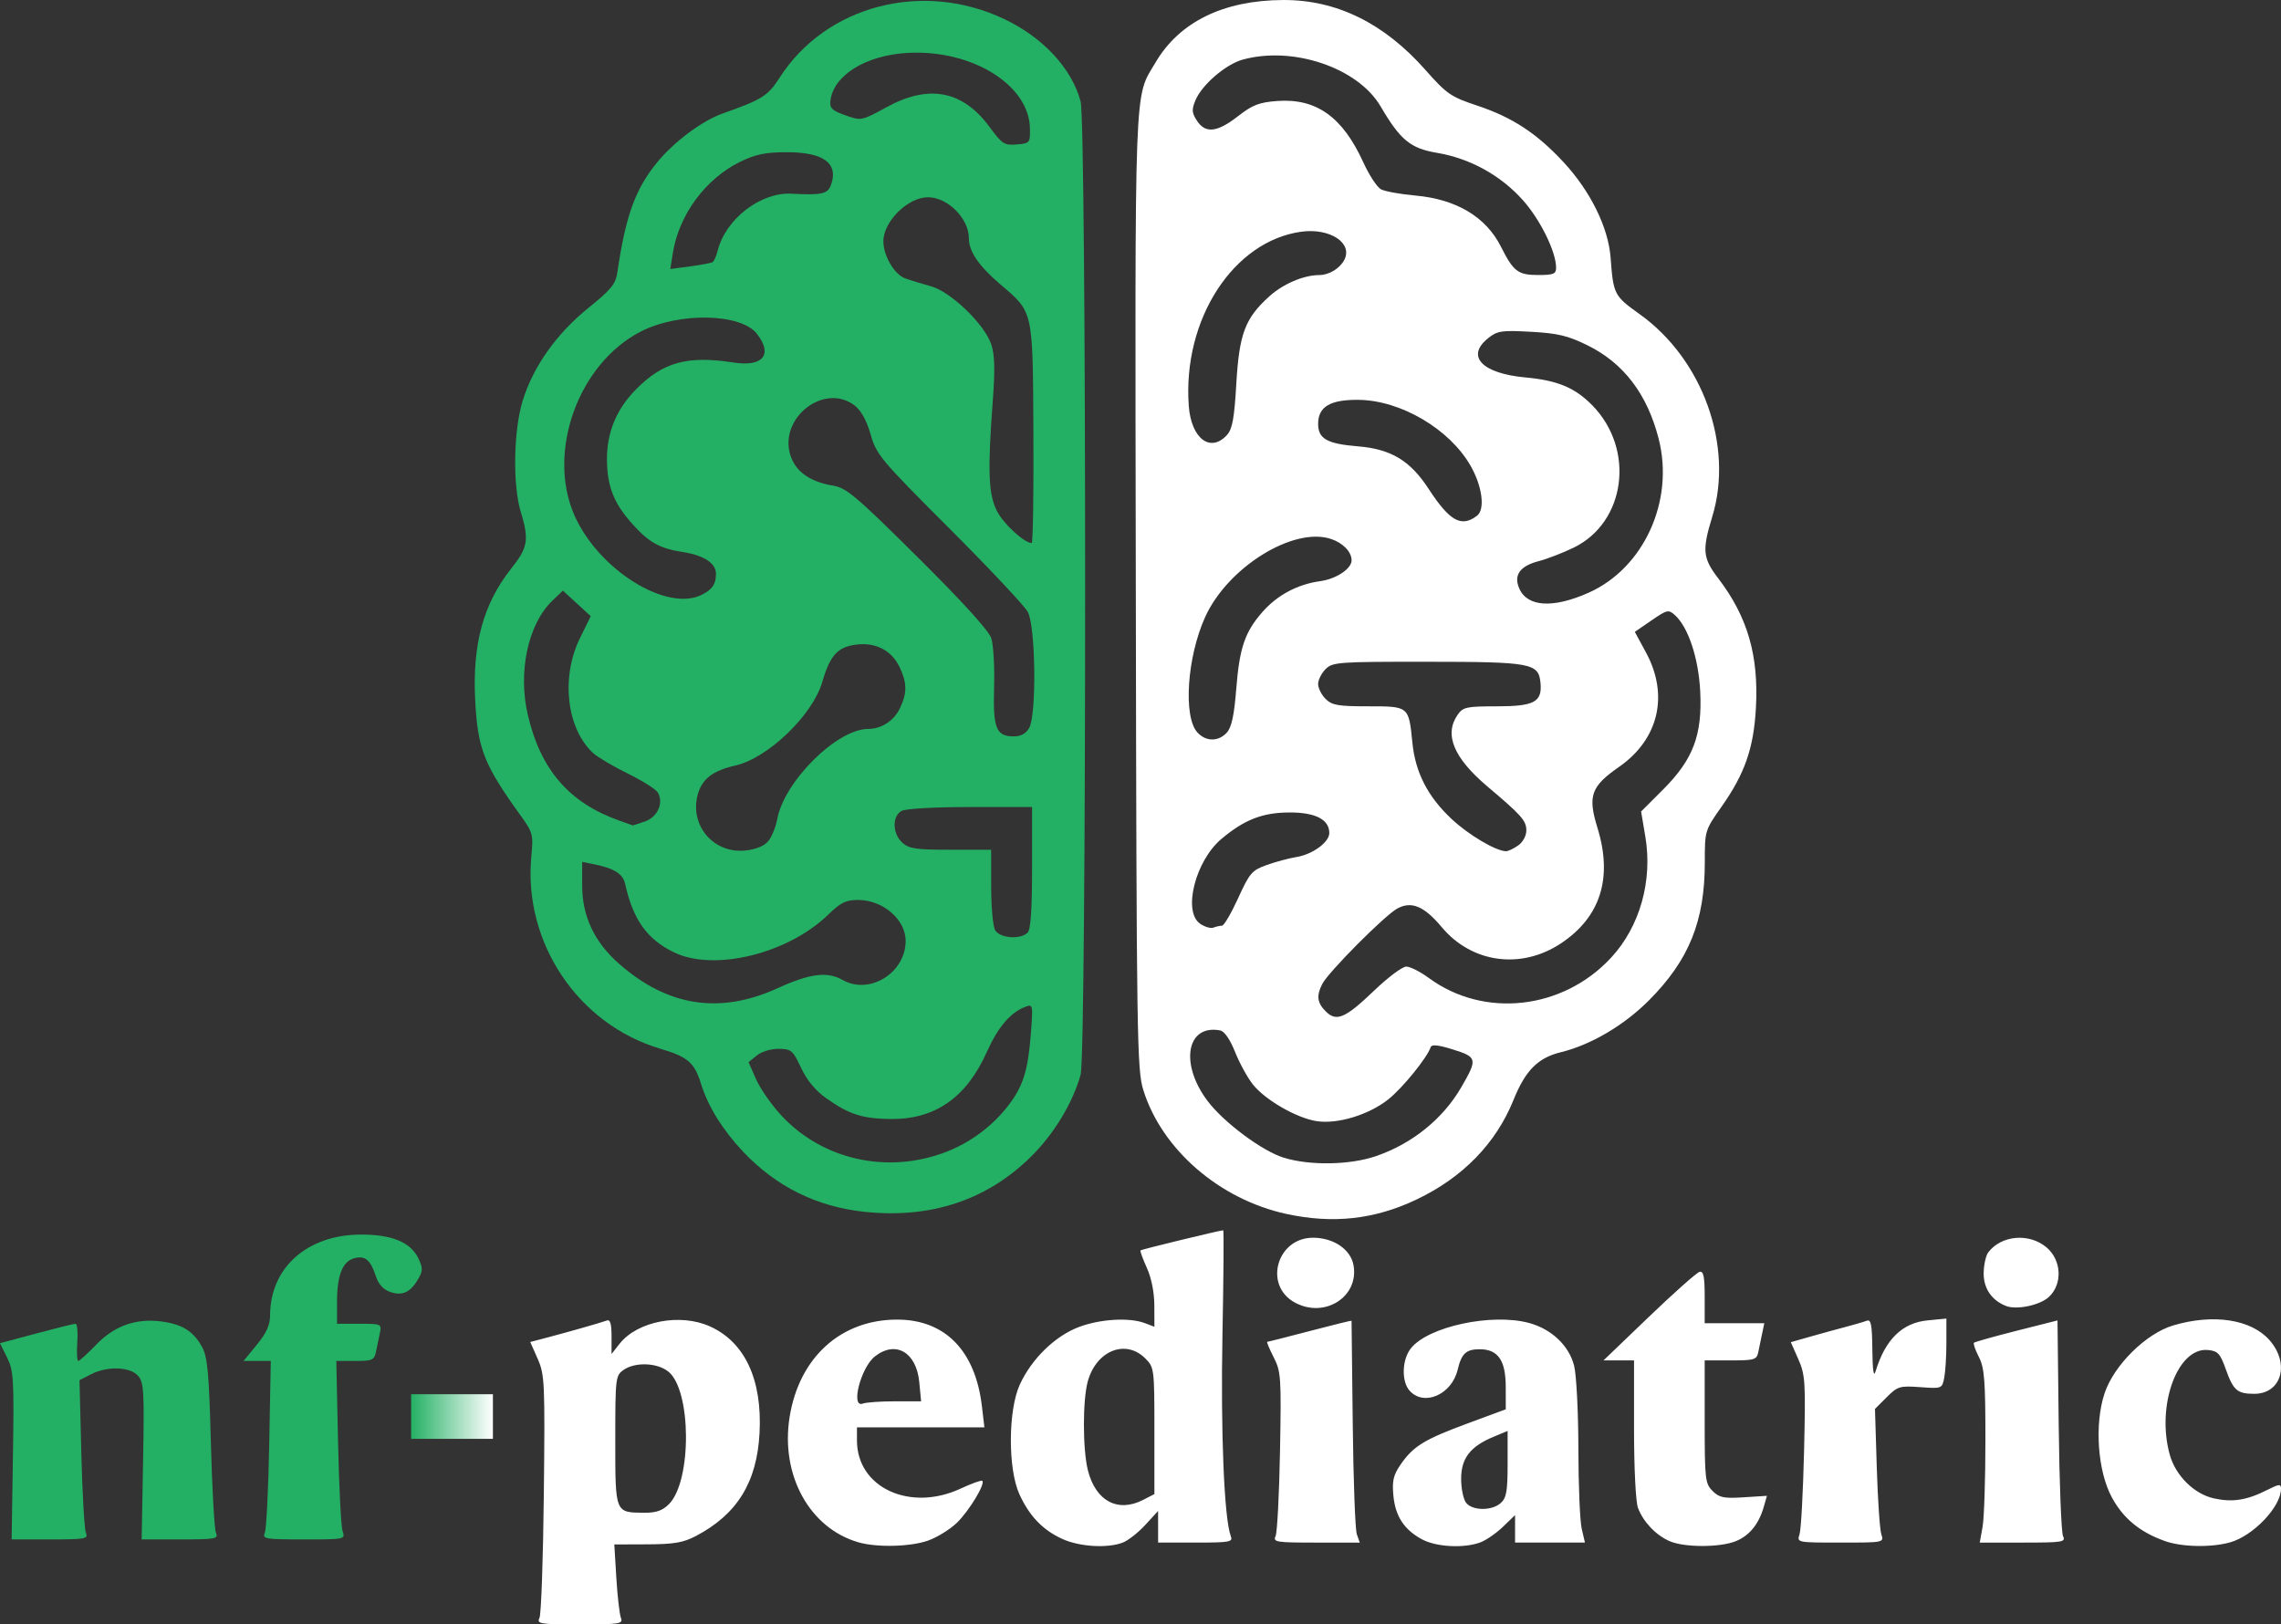 <?xml version="1.0" encoding="UTF-8" standalone="no"?>
<!-- Created with Inkscape (http://www.inkscape.org/) -->

<svg
   width="202.368mm"
   height="144.123mm"
   viewBox="0 0 202.368 144.123"
   version="1.1"
   id="svg1"
   xml:space="preserve"
   xmlns:xlink="http://www.w3.org/1999/xlink"
   xmlns="http://www.w3.org/2000/svg"
   xmlns:svg="http://www.w3.org/2000/svg"><rect x="0" y="0" width="202.368" height="144.123" fill="#333333" stroke="none"/><defs
     id="defs1"><linearGradient
       id="linearGradient5"><stop
         style="stop-color:#24b064;stop-opacity:1;"
         offset="0"
         id="stop5" /><stop
         style="stop-color:#ffffff;stop-opacity:1;"
         offset="1"
         id="stop6" /></linearGradient><linearGradient
       xlink:href="#linearGradient5"
       id="linearGradient6"
       x1="29.033"
       y1="234.454"
       x2="36.291"
       y2="234.454"
       gradientUnits="userSpaceOnUse"
       gradientTransform="translate(20.904,23.01)" /></defs><g
     id="layer1"
     transform="translate(-4.487,-89.822)"><g
       id="g6"
       transform="translate(-8.978,-41.963)"><path
         d="m 122,240.964 m 7.97,0.661 m -2.388,-2.138 c -5.929,-1.29 -11.044,-5.723 -12.684,-10.993 -0.56,-1.798 -0.6,-4.476 -0.665,-44.284 -0.075,-46.165 -0.171,-43.626 1.762,-46.903 2.119,-3.593 6.036,-5.502 11.326,-5.521 4.72,-0.016 8.93,2.051 12.584,6.179 1.921,2.17 2.266,2.408 4.626,3.194 3.118,1.038 5.285,2.461 7.663,5.029 2.381,2.571 3.963,5.789 4.162,8.46 0.242,3.257 0.313,3.395 2.573,5.008 5.61,4.003 8.364,11.685 6.444,17.974 -0.911,2.983 -0.844,3.667 0.537,5.475 2.602,3.409 3.598,6.846 3.336,11.513 -0.2,3.565 -0.981,5.806 -3.048,8.74 -1.482,2.104 -1.485,2.116 -1.485,4.944 0,5.204 -1.398,8.662 -4.944,12.226 -2.217,2.228 -5.161,3.964 -7.824,4.612 -2.036,0.496 -3.149,1.616 -4.202,4.231 -1.55,3.851 -4.503,6.886 -8.596,8.834 -3.732,1.777 -7.416,2.185 -11.567,1.281 z m 7.969,-5.13 c 3.204,-1.102 5.924,-3.298 7.547,-6.092 1.465,-2.522 1.431,-2.686 -0.691,-3.355 -1.318,-0.416 -1.923,-0.483 -2.01,-0.223 -0.313,0.938 -2.511,3.646 -3.764,4.638 -1.735,1.373 -4.486,2.212 -6.341,1.933 -1.773,-0.266 -4.563,-1.866 -5.668,-3.251 -0.477,-0.598 -1.19,-1.896 -1.584,-2.885 -0.446,-1.118 -0.944,-1.841 -1.319,-1.913 -2.991,-0.576 -3.616,2.975 -1.105,6.279 1.45,1.908 4.841,4.427 6.75,5.014 2.318,0.713 5.874,0.65 8.185,-0.145 z m -0.145,-14.709 c 1.207,-1.157 2.477,-2.104 2.821,-2.104 0.345,0 1.246,0.455 2.002,1.011 4.908,3.609 11.91,2.821 16.19,-1.823 2.539,-2.755 3.679,-6.807 3.017,-10.73 l -0.374,-2.217 1.947,-1.947 c 2.672,-2.672 3.491,-4.833 3.298,-8.705 -0.147,-2.952 -1.056,-5.697 -2.241,-6.77 -0.571,-0.517 -0.695,-0.489 -2.084,0.467 l -1.477,1.016 0.992,1.832 c 2.049,3.784 1.127,7.701 -2.389,10.145 -2.494,1.733 -2.793,2.576 -1.92,5.402 1.374,4.448 0.277,7.925 -3.235,10.257 -3.534,2.346 -7.91,1.753 -10.574,-1.433 -1.556,-1.861 -2.669,-2.334 -3.928,-1.669 -1.092,0.577 -6.136,5.645 -6.677,6.708 -0.533,1.047 -0.453,1.666 0.31,2.43 0.952,0.952 1.728,0.616 4.322,-1.871 z m -13.529,-5.733 c 0.177,0 0.821,-1.097 1.432,-2.437 1.021,-2.24 1.226,-2.479 2.538,-2.948 0.785,-0.281 1.969,-0.598 2.631,-0.705 1.436,-0.232 2.92,-1.315 2.92,-2.129 0,-1.21 -1.241,-1.843 -3.582,-1.826 -2.361,0.016 -3.965,0.645 -5.988,2.347 -2.313,1.946 -3.445,6.435 -1.896,7.52 0.407,0.285 0.939,0.442 1.182,0.349 0.243,-0.093 0.587,-0.17 0.763,-0.17 z m 26.27,-7.111 c 0.424,-0.297 0.733,-0.86 0.733,-1.334 0,-0.872 -0.403,-1.329 -3.435,-3.891 -3.023,-2.555 -3.883,-4.631 -2.649,-6.393 0.465,-0.664 0.79,-0.733 3.44,-0.733 3.354,0 4.067,-0.383 3.899,-2.096 -0.17,-1.735 -0.809,-1.853 -10.079,-1.858 -7.893,-0.005 -8.364,0.03 -8.989,0.655 -0.363,0.363 -0.66,0.957 -0.66,1.319 0,0.363 0.297,0.957 0.66,1.319 0.567,0.567 1.1,0.66 3.782,0.66 3.618,0 3.598,-0.017 3.92,3.217 0.265,2.658 1.367,4.803 3.487,6.786 1.512,1.415 3.91,2.834 4.819,2.854 0.186,0.004 0.669,-0.224 1.072,-0.506 z M 122.309,196.78 c 0.422,-0.466 0.649,-1.52 0.835,-3.876 0.288,-3.649 0.765,-5.047 2.326,-6.825 1.318,-1.501 3.112,-2.456 5.135,-2.734 1.402,-0.192 2.772,-1.103 2.772,-1.843 0,-0.757 -0.764,-1.549 -1.835,-1.902 -3.336,-1.101 -9.159,2.517 -11.159,6.934 -1.602,3.537 -1.96,8.828 -0.692,10.229 0.754,0.833 1.873,0.84 2.619,0.016 z m 32.087,-12.403 c 4.913,-2.183 7.634,-8.16 6.223,-13.668 -1.015,-3.962 -3.108,-6.71 -6.315,-8.288 -1.731,-0.852 -2.624,-1.066 -5.002,-1.198 -2.616,-0.145 -2.983,-0.091 -3.802,0.56 -2.02,1.604 -0.568,3.135 3.309,3.491 2.845,0.261 4.393,0.909 5.93,2.48 3.813,3.9 2.963,10.372 -1.658,12.62 -0.949,0.462 -2.354,1.003 -3.122,1.203 -1.669,0.435 -2.236,1.258 -1.691,2.454 0.733,1.61 2.997,1.738 6.129,0.346 z m -9.886,-6.84 c 0.729,-0.564 0.46,-2.619 -0.581,-4.434 -1.869,-3.259 -6.195,-5.802 -9.94,-5.842 -2.512,-0.027 -3.581,0.609 -3.581,2.131 0,1.321 0.793,1.77 3.522,1.993 2.947,0.241 4.644,1.262 6.286,3.782 1.868,2.866 2.909,3.441 4.294,2.369 z m -22.184,-7.165 c 0.471,-0.52 0.645,-1.478 0.823,-4.536 0.259,-4.44 0.777,-5.814 2.923,-7.753 1.234,-1.115 3.051,-1.89 4.44,-1.894 0.857,-0.003 1.804,-0.572 2.209,-1.329 0.804,-1.502 -1.258,-2.866 -3.804,-2.517 -6.037,0.827 -10.54,7.788 -9.987,15.438 0.211,2.914 1.922,4.22 3.396,2.591 z m 29.194,-14.832 c 0,-1.412 -1.396,-4.255 -2.939,-5.987 -1.968,-2.208 -4.695,-3.714 -7.616,-4.205 -2.368,-0.398 -3.26,-1.132 -5.017,-4.128 -2.01,-3.427 -7.783,-5.38 -12.242,-4.142 -1.505,0.418 -3.616,2.238 -4.183,3.606 -0.343,0.828 -0.322,1.115 0.134,1.811 0.756,1.154 1.79,1.043 3.631,-0.391 1.304,-1.016 1.885,-1.241 3.499,-1.358 3.465,-0.251 5.794,1.412 7.632,5.449 0.513,1.127 1.217,2.201 1.564,2.386 0.347,0.186 1.721,0.435 3.054,0.554 3.634,0.325 6.262,1.895 7.589,4.536 1.107,2.202 1.517,2.515 3.297,2.515 1.368,0 1.598,-0.093 1.598,-0.647 z"
         style="display:inline;fill:#ffffff;fill-opacity:1"
         id="path1" /><path
         d="m 61.328,275.33 c 0.151,-0.318 0.325,-5.285 0.386,-11.038 0.105,-9.876 0.075,-10.544 -0.547,-11.951 l -0.659,-1.49 1.38,-0.362 c 1.937,-0.508 4.93,-1.361 5.421,-1.546 0.294,-0.111 0.412,0.294 0.412,1.409 v 1.564 l 0.716,-0.911 c 1.577,-2.005 5.387,-2.732 8.028,-1.532 3.093,1.405 4.634,4.726 4.386,9.451 -0.229,4.371 -1.983,7.213 -5.635,9.135 -1.129,0.594 -1.948,0.735 -4.321,0.744 l -2.929,0.011 0.18,2.969 c 0.099,1.633 0.283,3.229 0.407,3.546 0.208,0.53 -0.091,0.577 -3.637,0.577 -3.565,0 -3.843,-0.045 -3.59,-0.577 z m 11.483,-10.09 c 2.049,-2.049 2.006,-10.146 -0.062,-11.773 -0.999,-0.786 -2.942,-0.854 -3.964,-0.138 -0.71,0.497 -0.733,0.696 -0.733,6.251 0,6.479 -0.031,6.402 2.571,6.42 1.054,0.007 1.614,-0.187 2.188,-0.761 z m 16.803,3.38 c -4.336,-1.257 -6.922,-5.977 -6.094,-11.122 0.854,-5.302 4.572,-8.654 9.578,-8.634 4.226,0.017 6.903,2.769 7.482,7.688 l 0.22,1.871 h -5.653 -5.653 v 1.168 c 0,4.182 4.701,6.36 9.202,4.265 0.979,-0.456 1.843,-0.765 1.92,-0.688 0.279,0.279 -1.194,2.703 -2.27,3.736 -0.606,0.582 -1.751,1.287 -2.544,1.567 -1.569,0.554 -4.545,0.626 -6.187,0.15 z m 3.247,-12.506 h 2.324 l -0.164,-1.711 c -0.255,-2.654 -2.1,-3.717 -3.939,-2.27 -1.253,0.986 -2.177,4.607 -1.066,4.181 0.287,-0.11 1.568,-0.2 2.846,-0.2 z m 14.856,12.213 c -1.731,-0.786 -2.924,-2.027 -3.811,-3.967 -1.027,-2.245 -1.008,-7.461 0.035,-9.731 1.054,-2.294 3.14,-4.322 5.264,-5.116 1.887,-0.706 4.466,-0.854 5.832,-0.335 l 0.846,0.322 -0.007,-1.889 c -0.004,-1.169 -0.258,-2.442 -0.666,-3.34 -0.362,-0.798 -0.614,-1.495 -0.56,-1.549 0.087,-0.087 7.067,-1.783 7.339,-1.783 0.06,0 0.029,4.193 -0.07,9.319 -0.165,8.585 0.155,16.296 0.739,17.813 0.203,0.526 -0.072,0.577 -3.112,0.577 h -3.334 l -0.002,-1.402 -0.002,-1.402 -1.139,1.24 c -0.626,0.682 -1.526,1.387 -1.999,1.567 -1.363,0.518 -3.827,0.369 -5.355,-0.324 z m 7.192,-3.48 0.973,-0.503 v -5.614 c 0,-5.521 -0.013,-5.628 -0.81,-6.424 -1.737,-1.737 -4.34,-0.698 -5.099,2.035 -0.463,1.667 -0.458,6.035 0.008,7.888 0.691,2.744 2.661,3.791 4.927,2.619 z m 24.729,3.521 c -1.601,-0.859 -2.383,-2.052 -2.555,-3.9 -0.12,-1.284 7.8e-4,-1.809 0.623,-2.716 1.132,-1.649 2.095,-2.245 5.912,-3.657 l 3.437,-1.272 -0.002,-1.972 c -0.002,-2.374 -0.68,-3.356 -2.318,-3.356 -1.197,0 -1.608,0.382 -1.947,1.814 -0.523,2.205 -2.979,3.284 -4.258,1.871 -0.744,-0.822 -0.692,-2.751 0.102,-3.76 1.523,-1.937 7.175,-3.153 10.49,-2.257 1.996,0.539 3.548,2.014 3.997,3.797 0.203,0.806 0.373,4.109 0.377,7.34 0.004,3.231 0.137,6.431 0.295,7.111 l 0.287,1.237 h -3.099 -3.099 v -1.219 -1.219 l -1.072,1.034 c -0.59,0.569 -1.49,1.192 -2.001,1.384 -1.44,0.543 -3.902,0.419 -5.169,-0.261 z m 6.978,-3.234 c 0.498,-0.451 0.603,-1.056 0.603,-3.468 v -2.922 l -1.237,0.513 c -2.08,0.863 -2.886,1.908 -2.886,3.741 0,0.875 0.204,1.837 0.453,2.137 0.583,0.702 2.291,0.702 3.067,-4.3e-4 z m 14.953,3.379 c -1.213,-0.539 -2.314,-1.701 -2.782,-2.937 -0.203,-0.536 -0.352,-3.503 -0.352,-7.01 v -6.081 h -1.355 -1.355 l 4.038,-3.876 c 2.221,-2.132 4.241,-3.924 4.489,-3.983 0.349,-0.083 0.451,0.421 0.451,2.227 v 2.333 h 2.645 2.645 l -0.192,0.907 c -0.106,0.499 -0.26,1.241 -0.342,1.649 -0.139,0.684 -0.33,0.742 -2.453,0.742 h -2.303 v 5.443 c 0,5.097 0.044,5.487 0.696,6.139 0.595,0.595 0.996,0.677 2.761,0.564 l 2.065,-0.131 -0.275,0.961 c -0.441,1.537 -1.256,2.549 -2.458,3.051 -1.397,0.584 -4.611,0.585 -5.923,0.002 z m 43.94,-0.01 c -2.191,-0.782 -3.663,-1.994 -4.674,-3.848 -1.271,-2.333 -1.567,-6.503 -0.657,-9.244 0.83,-2.498 3.672,-5.312 6.093,-6.03 3.562,-1.058 6.918,-0.544 8.545,1.31 1.835,2.09 1.061,4.77 -1.375,4.759 -1.49,-0.007 -1.838,-0.308 -2.5,-2.166 -0.503,-1.412 -0.708,-1.635 -1.581,-1.721 -2.706,-0.268 -4.607,4.927 -3.397,9.284 0.516,1.859 2.153,3.484 3.905,3.877 1.651,0.37 2.935,0.169 4.728,-0.738 1.078,-0.546 1.237,-0.56 1.237,-0.108 0,1.593 -2.464,4.181 -4.527,4.754 -1.695,0.471 -4.282,0.414 -5.797,-0.126 z m -78.876,-0.431 c 0.146,-0.318 0.323,-3.713 0.393,-7.546 0.121,-6.571 0.088,-7.046 -0.566,-8.329 -0.382,-0.748 -0.637,-1.361 -0.567,-1.361 0.07,0 1.78,-0.434 3.8,-0.964 2.02,-0.53 3.676,-0.938 3.68,-0.907 0.004,0.031 0.051,4.139 0.106,9.128 0.054,4.989 0.217,9.405 0.361,9.814 l 0.262,0.742 h -3.867 c -3.564,0 -3.846,-0.045 -3.602,-0.577 z m 46.485,-0.165 c 0.134,-0.408 0.315,-3.73 0.402,-7.382 0.145,-6.144 0.107,-6.752 -0.51,-8.148 l -0.667,-1.509 1.706,-0.486 c 0.938,-0.267 2.346,-0.654 3.129,-0.859 0.782,-0.205 1.636,-0.455 1.897,-0.555 0.388,-0.149 0.479,0.321 0.503,2.575 0.019,1.807 0.115,2.472 0.28,1.93 0.867,-2.851 2.368,-4.323 4.629,-4.54 l 1.66,-0.16 v 2.145 c 0,1.18 -0.087,2.58 -0.193,3.112 -0.192,0.959 -0.211,0.966 -2.131,0.827 -1.818,-0.131 -2.001,-0.076 -2.975,0.897 l -1.037,1.037 0.159,5.186 c 0.088,2.853 0.269,5.52 0.403,5.929 0.243,0.741 0.239,0.742 -3.627,0.742 -3.866,0 -3.87,-7.9e-4 -3.626,-0.742 z m 16.24,-0.66 c 0.138,-0.771 0.251,-4.222 0.251,-7.669 0,-5.327 -0.087,-6.436 -0.579,-7.393 -0.318,-0.619 -0.515,-1.189 -0.438,-1.266 0.077,-0.077 1.777,-0.555 3.776,-1.061 l 3.636,-0.92 0.107,9.278 c 0.059,5.103 0.231,9.538 0.384,9.856 0.256,0.533 -0.02,0.577 -3.556,0.577 h -3.833 z m -61.014,-19.894 c -2.797,-1.518 -1.606,-5.755 1.616,-5.752 1.81,0.002 3.321,1.021 3.583,2.417 0.526,2.806 -2.544,4.776 -5.198,3.335 z m 63.079,0.298 c -1.264,-0.505 -1.979,-1.555 -1.969,-2.892 0.006,-0.739 0.191,-1.58 0.412,-1.868 1.167,-1.52 3.625,-1.728 5.16,-0.437 1.339,1.127 1.447,3.244 0.223,4.393 -0.793,0.745 -2.876,1.183 -3.826,0.804 z"
         style="fill:#ffffff;fill-opacity:1"
         id="path1-2" /><path
         d="m 90.184,239.303 c -4.239,-0.444 -7.858,-2.233 -10.786,-5.332 -1.811,-1.917 -3.118,-4.022 -3.734,-6.011 -0.591,-1.912 -1.158,-2.399 -3.646,-3.14 -7.27,-2.165 -12.126,-9.404 -11.415,-17.017 0.185,-1.983 0.142,-2.148 -0.947,-3.659 -3.261,-4.524 -3.812,-5.925 -4.033,-10.257 -0.254,-4.99 0.732,-8.564 3.23,-11.701 1.449,-1.82 1.564,-2.524 0.814,-4.995 -0.728,-2.399 -0.642,-7.226 0.176,-9.873 0.931,-3.014 3.01,-5.944 5.835,-8.223 2.01,-1.621 2.407,-2.109 2.558,-3.142 0.739,-5.05 1.603,-7.425 3.566,-9.807 1.484,-1.8 3.971,-3.651 5.754,-4.283 3.543,-1.255 4.033,-1.563 5.075,-3.186 4.114,-6.412 12.67,-8.647 19.923,-5.205 3.451,1.638 5.992,4.376 6.781,7.309 0.534,1.984 0.536,84.425 0.001,86.355 -0.687,2.482 -2.354,5.242 -4.378,7.247 -3.91,3.874 -8.9,5.536 -14.775,4.92 z m 7.095,-5.269 c 2.227,-0.833 4.236,-2.321 5.665,-4.194 1.305,-1.71 1.73,-3.088 1.984,-6.422 0.19,-2.491 0.176,-2.556 -0.487,-2.309 -1.318,0.491 -2.433,1.792 -3.412,3.982 -1.822,4.074 -4.596,6.016 -8.535,5.976 -2.501,-0.025 -3.698,-0.409 -5.708,-1.831 -0.975,-0.69 -1.725,-1.593 -2.248,-2.708 -0.73,-1.554 -0.871,-1.674 -1.986,-1.687 -0.686,-0.008 -1.517,0.243 -1.939,0.585 l -0.739,0.598 0.679,1.535 c 0.373,0.844 1.392,2.297 2.263,3.228 3.642,3.894 9.326,5.17 14.464,3.247 z M 82.474,219.453 c 2.845,-1.299 4.39,-1.495 5.731,-0.729 2.393,1.368 5.608,-0.617 5.608,-3.463 0,-1.892 -2.018,-3.63 -4.217,-3.63 -1.081,0 -1.548,0.229 -2.659,1.308 -3.576,3.47 -10.111,5.067 -13.676,3.341 -2.388,-1.156 -3.629,-2.893 -4.333,-6.063 -0.205,-0.924 -0.976,-1.398 -2.907,-1.785 l -0.907,-0.182 v 2.121 c 0,2.69 1.083,4.994 3.244,6.899 4.334,3.821 8.96,4.537 14.116,2.183 z m 22.159,-4.918 c 0.276,-0.276 0.396,-2.031 0.396,-5.773 v -5.377 h -5.465 c -3.136,0 -5.736,0.145 -6.103,0.341 -0.862,0.461 -0.831,2.021 0.056,2.824 0.593,0.537 1.217,0.628 4.288,0.628 h 3.594 v 3.238 c 0,1.781 0.154,3.525 0.341,3.876 0.391,0.731 2.247,0.887 2.891,0.242 z m -22.994,-8.137 c 0.303,-0.375 0.654,-1.243 0.78,-1.929 0.615,-3.36 5.3,-8.011 8.07,-8.011 1.171,0 2.293,-0.728 2.814,-1.827 0.651,-1.372 0.644,-2.244 -0.029,-3.663 -0.707,-1.49 -2.138,-2.223 -3.882,-1.989 -1.626,0.218 -2.29,0.958 -2.975,3.314 -0.856,2.945 -4.837,6.766 -7.727,7.416 -1.974,0.443 -2.939,1.186 -3.316,2.549 -0.761,2.756 1.399,5.295 4.241,4.983 0.946,-0.104 1.668,-0.404 2.023,-0.842 z m -10.964,-1.726 c 1.133,-0.395 1.697,-1.656 1.151,-2.575 -0.172,-0.289 -1.371,-1.046 -2.665,-1.681 -1.293,-0.635 -2.675,-1.451 -3.07,-1.814 -2.361,-2.17 -2.884,-6.715 -1.174,-10.198 l 0.958,-1.951 -1.236,-1.133 -1.236,-1.133 -0.935,0.896 c -2.159,2.068 -3.07,6.322 -2.173,10.144 1.138,4.851 3.66,7.773 8.066,9.347 0.663,0.237 1.221,0.437 1.239,0.445 0.018,0.008 0.502,-0.149 1.074,-0.348 z m 34.095,-8.296 c 0.673,-1.178 0.579,-9.039 -0.123,-10.308 -0.301,-0.544 -3.441,-3.884 -6.978,-7.422 -6.079,-6.081 -6.46,-6.535 -6.96,-8.308 -0.342,-1.21 -0.837,-2.117 -1.396,-2.556 -2.652,-2.086 -6.74,1.011 -5.74,4.349 0.44,1.467 1.732,2.403 3.78,2.737 1.201,0.196 2.019,0.887 7.529,6.355 3.958,3.928 6.306,6.512 6.527,7.182 0.19,0.576 0.303,2.525 0.251,4.331 -0.106,3.675 0.176,4.383 1.748,4.383 0.627,0 1.078,-0.246 1.362,-0.742 z M 75.774,184.533 c 0.916,-0.482 1.204,-0.92 1.21,-1.84 0.006,-0.937 -1.078,-1.645 -2.964,-1.934 -2.012,-0.308 -2.96,-0.835 -4.428,-2.46 -1.663,-1.84 -2.271,-3.378 -2.278,-5.758 -0.007,-2.4 0.834,-4.437 2.555,-6.188 2.4,-2.441 4.572,-3.042 8.681,-2.402 2.61,0.407 3.513,-0.714 2.061,-2.559 -1.43,-1.818 -6.901,-1.925 -10.281,-0.2 -5.551,2.832 -8.389,10.694 -5.895,16.332 2.146,4.85 8.259,8.629 11.338,7.008 z M 105.147,170.285 c -0.054,-11.082 0.02,-10.748 -2.935,-13.273 -1.92,-1.641 -2.79,-2.918 -2.79,-4.097 0,-1.748 -1.88,-3.629 -3.629,-3.629 -1.782,0 -3.954,2.146 -3.957,3.909 -0.002,1.271 0.97,2.934 1.919,3.281 0.486,0.178 1.519,0.495 2.295,0.706 1.763,0.478 4.773,3.379 5.364,5.17 0.304,0.922 0.337,2.236 0.126,5.058 -0.466,6.23 -0.385,8.252 0.391,9.75 0.582,1.124 2.419,2.804 3.066,2.804 0.109,-1e-4 0.178,-4.356 0.152,-9.679 z M 76.687,155.042 c 0.126,-0.078 0.329,-0.537 0.45,-1.02 0.702,-2.798 3.803,-5.195 6.533,-5.051 2.667,0.141 3.223,0.023 3.507,-0.745 0.719,-1.944 -0.63,-2.948 -3.944,-2.937 -1.875,0.006 -2.746,0.187 -4.11,0.855 -3.058,1.496 -5.422,4.697 -5.961,8.071 l -0.23,1.437 1.763,-0.234 c 0.97,-0.129 1.866,-0.298 1.993,-0.376 z m 28.154,-11.859 c -0.067,-3.865 -5.132,-7.006 -10.818,-6.707 -3.74,0.197 -6.637,1.993 -6.888,4.272 -0.07,0.637 0.159,0.854 1.336,1.268 1.415,0.498 1.429,0.495 3.676,-0.734 3.74,-2.045 6.742,-1.46 9.119,1.778 1.106,1.506 1.304,1.634 2.402,1.542 1.163,-0.097 1.195,-0.136 1.173,-1.419 z"
         style="fill:#24b064;fill-opacity:1"
         id="path1-9" /><path
         d="m 14.613,260.938 c 0.105,-6.789 0.06,-7.537 -0.517,-8.704 l -0.631,-1.276 3.217,-0.863 c 1.769,-0.474 3.338,-0.863 3.486,-0.863 0.148,-1.1e-4 0.218,0.742 0.155,1.649 -0.063,0.907 -0.023,1.65 0.088,1.65 0.111,0 0.831,-0.653 1.599,-1.452 1.613,-1.677 3.546,-2.356 5.825,-2.043 1.818,0.249 2.81,0.879 3.56,2.262 0.485,0.893 0.613,2.289 0.779,8.491 0.109,4.082 0.312,7.682 0.451,7.999 0.232,0.529 -0.034,0.577 -3.169,0.577 h -3.422 l 0.125,-6.942 c 0.114,-6.284 0.07,-7.003 -0.458,-7.587 -0.725,-0.801 -2.738,-0.859 -4.168,-0.12 l -1.015,0.525 0.162,6.485 c 0.089,3.567 0.272,6.745 0.407,7.062 0.224,0.528 -0.045,0.577 -3.172,0.577 l -3.416,1.4e-4 z m 22.342,6.85 c 0.143,-0.318 0.322,-3.88 0.397,-7.917 l 0.137,-7.34 h -1.208 -1.208 l 1.177,-1.436 c 0.851,-1.039 1.177,-1.755 1.177,-2.59 0,-4.252 3.294,-7.181 8.082,-7.186 2.736,-0.003 4.399,0.692 5.079,2.122 0.395,0.831 0.395,1.087 3.78e-4,1.782 -0.693,1.219 -1.424,1.565 -2.505,1.186 -0.613,-0.215 -1.041,-0.684 -1.271,-1.39 -0.469,-1.442 -0.941,-1.845 -1.882,-1.609 -1.067,0.268 -1.565,1.497 -1.565,3.859 v 1.964 h 1.986 c 1.944,0 1.982,0.017 1.814,0.825 l -0.342,1.649 c -0.155,0.749 -0.325,0.825 -1.847,0.825 h -1.675 l 0.154,7.175 c 0.085,3.946 0.265,7.509 0.401,7.917 0.246,0.74 0.237,0.742 -3.456,0.742 -3.405,0 -3.681,-0.046 -3.442,-0.577 z"
         style="fill:#24b064;fill-opacity:1"
         id="path1-1" /><path
         d="m 49.937,257.464 v -1.979 h 3.629 3.629 v 1.979 1.979 H 53.566 49.937 Z"
         style="fill:url(#linearGradient6)"
         id="path1-8" /></g></g></svg>
